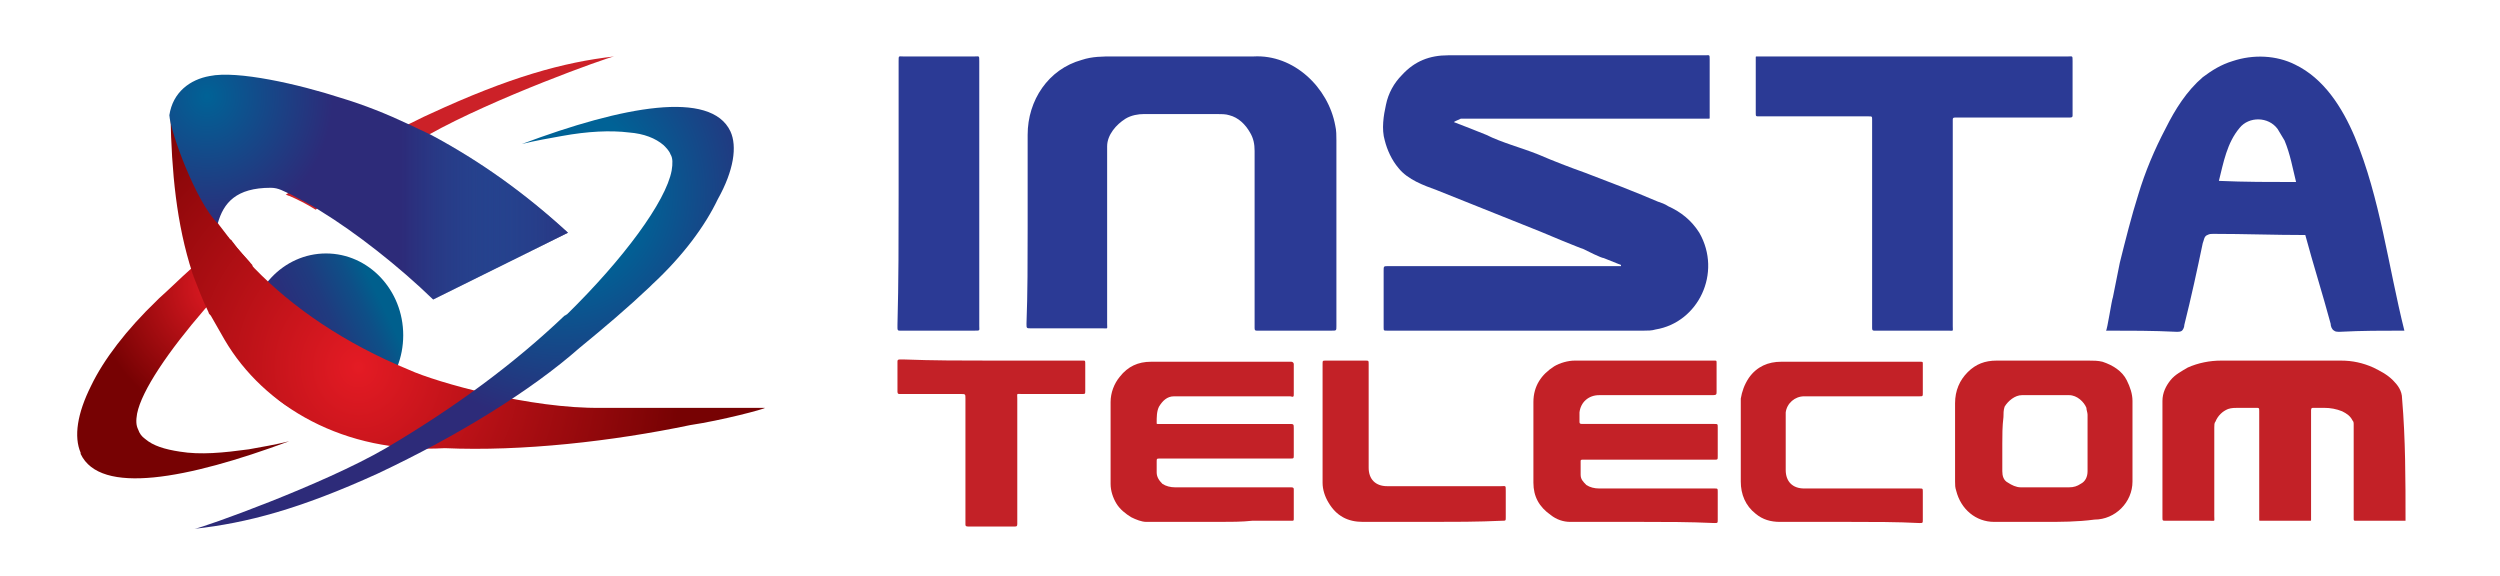 <?xml version="1.0" encoding="UTF-8"?>
<!-- Generator: Adobe Illustrator 27.3.1, SVG Export Plug-In . SVG Version: 6.00 Build 0)  -->
<svg xmlns="http://www.w3.org/2000/svg" xmlns:xlink="http://www.w3.org/1999/xlink" version="1.1" id="Layer_1" x="0px" y="0px" viewBox="0 0 217 50" style="enable-background:new 0 0 217 50;" xml:space="preserve">
<style type="text/css">
	.st0{fill:url(#SVGID_1_);}
	.st1{fill:#CC2128;}
	.st2{fill:url(#SVGID_00000062151442628710637280000000127821982757394337_);}
	.st3{fill:url(#SVGID_00000128472210811743988670000010899223783818088579_);}
	.st4{fill:url(#SVGID_00000160179931307932396970000016008175472547854776_);}
	.st5{fill:url(#SVGID_00000046322397854859810570000016861383368184851081_);}
	.st6{fill:url(#SVGID_00000151522908610145908800000016822547379720221102_);}
	.st7{fill:#2B3A95;}
	.st8{fill:#C32127;}
</style>
<g>
	<g>
		<linearGradient id="SVGID_1_" gradientUnits="userSpaceOnUse" x1="45.71" y1="20.688" x2="16.21" y2="34.908">
			<stop offset="0.42" style="stop-color:#005F8D"></stop>
			<stop offset="0.471" style="stop-color:#0E4F87"></stop>
			<stop offset="0.558" style="stop-color:#1F3B7F"></stop>
			<stop offset="0.645" style="stop-color:#292F7B"></stop>
			<stop offset="0.731" style="stop-color:#2D2B79"></stop>
		</linearGradient>
		<ellipse class="st0" cx="28.3" cy="29.1" rx="6.7" ry="7.1"></ellipse>
		<path class="st1" d="M53.3,4.9c-0.6,0.1-10.4,3.6-16.1,6.8c-0.2,0.1-0.3,0.2-0.5,0.3c-3.4,2-6.4,4-9.3,6.2    c-0.8-0.5-1.6-0.9-2.3-1.2c-0.1,0-0.2-0.1-0.3-0.1c3-2.1,6.6-4.1,10.4-6c0.7-0.3,1.4-0.7,2.1-1C44.2,6.7,48.9,5.4,53.3,4.9z"></path>
		
			<radialGradient id="SVGID_00000104680083688292828580000007693454335683755961_" cx="19.137" cy="25.301" r="10.95" gradientTransform="matrix(1 0 0 1.058 0 -1.823)" gradientUnits="userSpaceOnUse">
			<stop offset="0" style="stop-color:#E41B24"></stop>
			<stop offset="1" style="stop-color:#770203"></stop>
		</radialGradient>
		<path style="fill:url(#SVGID_00000104680083688292828580000007693454335683755961_);" d="M21.6,39c1.1-0.2,2.3-0.4,3.5-0.7    C16.2,41.6,8.7,43,7,39.4c0,0,0,0,0-0.1c-0.6-1.4-0.3-3.4,0.9-5.8c1.1-2.3,3.1-4.9,5.7-7.4c0.1-0.1,0.1-0.1,0.2-0.2    c0.9-0.8,1.8-1.7,2.7-2.5c1.1-0.9,2.2-1.9,3.3-2.8c0.1,0.1,0.1,0.2,0.2,0.2c0.5,0.7,1.1,1.3,1.7,2c-0.2,0.1-0.3,0.3-0.5,0.5    c-0.1,0.1-0.1,0.1-0.2,0.1c-1.1,1.1-2.2,2.3-3.2,3.4c-3.2,3.7-5.5,7.1-5.9,9.1c-0.1,0.6-0.1,1,0.1,1.4c0.1,0.3,0.3,0.6,0.6,0.8    c0.7,0.6,1.7,0.9,3,1.1h0C17.4,39.5,19.4,39.3,21.6,39z"></path>
		
			<radialGradient id="SVGID_00000047051563179764750190000011391538860792627610_" cx="31.16" cy="30.971" r="26.936" gradientTransform="matrix(1.039 0 0 1.101 -1.256 -2.249)" gradientUnits="userSpaceOnUse">
			<stop offset="0" style="stop-color:#E41B24"></stop>
			<stop offset="1" style="stop-color:#770203"></stop>
		</radialGradient>
		<path style="fill:url(#SVGID_00000047051563179764750190000011391538860792627610_);" d="M52.2,35.4c-6.1,0.1-14.3-2.2-16.7-3.3    c-5.6-2.3-10.1-5.4-13.4-8.8c-0.1-0.1-0.2-0.2-0.2-0.3c-0.6-0.7-1.2-1.3-1.7-2c-0.1-0.1-0.1-0.2-0.2-0.2c-0.3-0.4-0.7-0.9-1-1.3    l0,0c-2.1-3-3.5-6.2-4.2-9.4c0.1,4.8,0.5,9.3,1.9,13.6c0,0.1,0.1,0.2,0.1,0.3c0.4,1,0.8,2.1,1.3,3.1c0,0.1,0.1,0.2,0.2,0.3    c0.4,0.7,0.8,1.4,1.2,2.1c3.4,5.8,10.4,9.9,19.1,9.4c6.7,0.3,14.6-0.6,21.3-2c2.7-0.4,6.5-1.4,6.5-1.5L52.2,35.4z"></path>
		
			<radialGradient id="SVGID_00000172407746427760929670000012307065698837409949_" cx="17.963" cy="9.606" r="10.954" gradientTransform="matrix(1 0 0 1.058 0 -1.823)" gradientUnits="userSpaceOnUse">
			<stop offset="0" style="stop-color:#006296"></stop>
			<stop offset="1" style="stop-color:#2D2B79"></stop>
		</radialGradient>
		<path style="fill:url(#SVGID_00000172407746427760929670000012307065698837409949_);" d="M49.3,20.2L37.6,26    c-3-2.9-6.7-5.8-9.8-7.7c-0.9-0.6-1.8-1-2.5-1.4c-0.7-0.3-1.1-0.6-1.8-0.6c-3,0-4.1,1.3-4.6,3.1l0,0c-1.9-1.9-4.1-7.9-4.2-9.4    C15,8,16.5,6.9,18.2,6.6c2.4-0.5,7.7,0.7,11.4,1.9c2,0.6,4,1.4,5.9,2.3c0.6,0.3,1.3,0.6,1.9,0.9C41.7,14,45.6,16.8,49.3,20.2z"></path>
		
			<radialGradient id="SVGID_00000106120728164425511710000013466605595501996946_" cx="48.658" cy="17.451" r="20.527" gradientTransform="matrix(1 0 0 1.058 0 -1.823)" gradientUnits="userSpaceOnUse">
			<stop offset="0.344" style="stop-color:#006296"></stop>
			<stop offset="0.92" style="stop-color:#2D2B79"></stop>
		</radialGradient>
		<path style="fill:url(#SVGID_00000106120728164425511710000013466605595501996946_);" d="M63.4,11.4    C63.4,11.3,63.4,11.3,63.4,11.4c-1.7-3.6-9.3-2.2-18.1,1.1c1.2-0.3,2.4-0.5,3.5-0.7c2.2-0.4,4.2-0.5,5.8-0.3h0    c1.3,0.1,2.3,0.5,3,1.1c0.2,0.2,0.5,0.5,0.6,0.8c0.2,0.3,0.2,0.8,0.1,1.4c-0.5,2.7-4.2,7.7-9.1,12.5c-0.1,0-0.1,0.1-0.2,0.1    c-4.3,4.1-9.4,7.9-15.5,11.5c-5.5,3.2-15.9,6.9-16.6,7c4.5-0.5,9.1-1.7,15.9-4.8c7-3.3,13.3-7.2,17.5-10.9    c2.2-1.8,4.2-3.5,6.1-5.3c0.1-0.1,0.1-0.1,0.2-0.2c2.7-2.5,4.6-5.1,5.7-7.4C63.7,14.8,64,12.7,63.4,11.4z"></path>
		
			<linearGradient id="SVGID_00000008119674584606942840000003273801219199618432_" gradientUnits="userSpaceOnUse" x1="22.768" y1="16.242" x2="57.42" y2="16.242">
			<stop offset="0.349" style="stop-color:#00ADEE;stop-opacity:0"></stop>
			<stop offset="0.825" style="stop-color:#2D2B79;stop-opacity:0.7"></stop>
		</linearGradient>
		<path style="fill:url(#SVGID_00000008119674584606942840000003273801219199618432_);" d="M49.3,20.2L37.6,26    c-3-2.9-6.7-5.8-9.8-7.7c-0.9-0.6-1.8-1-2.5-1.4c-0.7-0.3-1.1-0.6-1.8-0.6c-3,0-4.1,1.3-4.6,3.1l0,0c-1.9-1.9-4.1-7.9-4.2-9.4    C15,8,16.5,6.9,18.2,6.6c2.4-0.5,7.7,0.7,11.4,1.9c2,0.6,4,1.4,5.9,2.3c0.6,0.3,1.3,0.6,1.9,0.9C41.7,14,45.6,16.8,49.3,20.2z"></path>
	</g>
	<g>
		<path class="st7" d="M126.2,10.6c0.3,0.1,2.3,0.9,2.8,1.1c1.4,0.7,3,1.1,4.5,1.7c1.4,0.6,2.7,1.1,4.1,1.6c2.1,0.8,4.2,1.6,6.3,2.5    c0.3,0.1,0.6,0.2,0.9,0.4c1.1,0.5,2,1.2,2.7,2.3c2,3.5-0.1,7.8-3.8,8.4c-0.3,0.1-0.7,0.1-1,0.1c-7.4,0-14.8,0-22.2,0    c0,0-0.1,0-0.1,0c-0.3,0-0.3,0-0.3-0.3c0-1.6,0-3.3,0-4.9c0-0.4,0-0.4,0.4-0.4c6.4,0,12.8,0,19.2,0c0.3,0,0.7,0,1,0    c0,0,0-0.1,0-0.1c-0.5-0.2-1-0.4-1.5-0.6c-0.2,0-1.4-0.6-1.8-0.8c-0.1,0-3.5-1.4-3.7-1.5c-2-0.8-4-1.6-6-2.4c-1-0.4-2-0.8-3-1.2    c-1.1-0.4-2.5-0.9-3.3-1.9c-0.6-0.7-1-1.6-1.2-2.4c-0.3-1-0.1-2.2,0.1-3.1c0.2-1,0.7-1.9,1.4-2.6c1.1-1.2,2.4-1.7,4-1.7    c4,0,8.1,0,12.1,0c3.4,0,6.8,0,10.2,0c0.4,0,0.4-0.1,0.4,0.4c0,1.6,0,3.2,0,4.8c0,0.1,0,0.2,0,0.2c0,0.1,0,0.1-0.1,0.1    c-0.1,0-0.2,0-0.3,0c-7.1,0-14.2,0-21.2,0C126.4,10.5,126.3,10.5,126.2,10.6C126.2,10.6,126.2,10.6,126.2,10.6z"></path>
		<path class="st7" d="M89.2,19.7c0-2.7,0-5.3,0-8c0-3,1.8-5.7,4.7-6.5c0.9-0.3,1.8-0.3,2.7-0.3c4.1,0,8.1,0,12.2,0    c3.5-0.2,6.5,2.7,7.1,6c0.1,0.4,0.1,0.9,0.1,1.3c0,5.4,0,10.7,0,16.1c0,0.4,0,0.4-0.4,0.4c-2.1,0-4.2,0-6.3,0c-0.1,0-0.1,0-0.2,0    c-0.1,0-0.2,0-0.2-0.2c0-0.1,0-0.2,0-0.3c0-5,0-10,0-15.1c0-0.6-0.1-1.1-0.4-1.6c-0.4-0.7-1-1.3-1.8-1.5c-0.3-0.1-0.7-0.1-1.1-0.1    c-2.1,0-4.2,0-6.3,0c-0.5,0-1.1,0.1-1.6,0.4c-0.8,0.5-1.6,1.4-1.6,2.4c0,1.7,0,3.5,0,5.2c0,3.4,0,6.8,0,10.2    c0,0.5,0.1,0.4-0.4,0.4c-2.1,0-4.2,0-6.2,0c-0.4,0-0.4,0-0.4-0.4C89.2,25.5,89.2,22.6,89.2,19.7z"></path>
		<path class="st7" d="M182.8,28.7c0.1,0,0.5-2.7,0.6-2.9c0.2-1,0.4-2,0.6-3c0.5-2,1-4,1.6-5.9c0.6-2,1.4-3.9,2.4-5.8    c0.8-1.6,1.8-3.2,3.2-4.4c0.8-0.6,1.6-1.1,2.6-1.4c1.8-0.6,3.8-0.5,5.4,0.3c2.5,1.2,4.1,3.7,5.2,6.3c2.2,5.3,2.9,11.2,4.3,16.8    c-1.9,0-3.7,0-5.6,0.1c-0.2,0-0.4,0-0.5-0.1c-0.2-0.1-0.3-0.4-0.3-0.6c-0.7-2.6-1.5-5.1-2.2-7.7c-2.7,0-5.3-0.1-8-0.1    c-0.2,0-0.3,0-0.5,0.1c-0.3,0.1-0.3,0.5-0.4,0.7c-0.5,2.4-1,4.7-1.6,7.1c0,0.2-0.1,0.4-0.2,0.5c-0.1,0.1-0.3,0.1-0.5,0.1    C186.9,28.7,184.9,28.7,182.8,28.7z M199.3,15.8c-0.3-1.2-0.5-2.4-1-3.6c-0.2-0.3-0.4-0.7-0.6-1c-0.8-1.1-2.5-1.1-3.3-0.1    c-1.1,1.3-1.4,3-1.8,4.6C194.8,15.8,197.1,15.8,199.3,15.8z"></path>
		<path class="st7" d="M165.9,4.9c4.2,0,9.3,0,13.6,0c0.4,0,0.4-0.1,0.4,0.4c0,1.5,0,3,0,4.5c0,0.1,0,0.1,0,0.2c0,0.1,0,0.2-0.2,0.2    c-0.1,0-0.2,0-0.3,0c-2.9,0-6.6,0-9.5,0c-0.1,0-0.2,0-0.2,0c-0.2,0-0.2,0.1-0.2,0.2c0,0.1,0,0.2,0,0.3c0,5.9,0,11.8,0,17.6    c0,0.5,0.1,0.4-0.4,0.4c-2.1,0-4.1,0-6.2,0c-0.1,0-0.2,0-0.2,0c-0.1,0-0.2,0-0.2-0.2c0-0.1,0-0.2,0-0.3c0-5.9,0-11.7,0-17.6    c0-0.1,0-0.1,0-0.2c0-0.3,0-0.3-0.3-0.3c-3,0-6.3,0-9.3,0c-0.1,0-0.1,0-0.2,0c-0.3,0-0.3,0-0.3-0.3c0-1.5,0-3.1,0-4.6    c0-0.1,0-0.1,0-0.2c0-0.1,0-0.1,0.1-0.1c0.1,0,0.2,0,0.3,0C157,4.9,161.7,4.9,165.9,4.9z"></path>
		<path class="st7" d="M78,16.8c0-3.8,0-7.7,0-11.5c0-0.5,0-0.4,0.4-0.4c2.1,0,4.1,0,6.2,0c0.4,0,0.4-0.1,0.4,0.4c0,7.7,0,15.3,0,23    c0,0.4,0.1,0.4-0.4,0.4c-2.1,0-4.2,0-6.3,0c-0.1,0-0.1,0-0.2,0c-0.1,0-0.2,0-0.2-0.2c0-0.1,0-0.2,0-0.3C78,24.5,78,20.7,78,16.8z"></path>
		<g>
			<path class="st8" d="M208.8,45.2c-1.4,0-2.8,0-4.2,0c-0.1,0-0.1,0-0.2,0c-0.1,0-0.1-0.1-0.1-0.2c0-0.3,0-0.6,0-0.9     c0-0.9,0-1.9,0-2.8c0-1.5,0-2.9,0-4.4c0-0.2,0-0.3-0.1-0.4c-0.2-0.4-0.5-0.6-0.9-0.8c-0.5-0.2-1-0.3-1.6-0.3c-0.3,0-0.6,0-0.9,0     c-0.1,0-0.2,0-0.2,0.2c0,0.1,0,0.2,0,0.3c0,3,0,6,0,9c0,0.1,0,0.2,0,0.2c0,0.1,0,0.1-0.1,0.1c-0.1,0-0.1,0-0.2,0     c-1.3,0-2.6,0-3.9,0c-0.1,0-0.1,0-0.2,0c-0.1,0-0.1,0-0.1-0.1c0-0.1,0-0.2,0-0.3c0-3,0-5.9,0-8.9c0-0.1,0-0.1,0-0.2     c0-0.3,0-0.3-0.3-0.3c-0.5,0-1,0-1.5,0c-0.3,0-0.6,0-0.9,0.1c-0.5,0.2-0.9,0.6-1.1,1.1c-0.1,0.1-0.1,0.3-0.1,0.5     c0,2.6,0,5.1,0,7.7c0,0.5,0.1,0.4-0.4,0.4c-1.3,0-2.5,0-3.8,0c-0.3,0-0.3,0-0.3-0.3c0-3.4,0-6.8,0-10.1c0-0.7,0.3-1.3,0.7-1.8     c0.4-0.5,1-0.8,1.5-1.1c0.9-0.4,1.9-0.6,2.9-0.6c3.5,0,7,0,10.4,0c1,0,1.9,0.2,2.8,0.6c0.6,0.3,1.2,0.6,1.7,1.1     c0.4,0.4,0.8,0.9,0.8,1.6c0,0,0,0,0,0C208.8,38.1,208.8,41.7,208.8,45.2z"></path>
			<path class="st8" d="M105.8,45.3c-2.1,0-4.2,0-6.3,0c-0.4,0-0.9-0.2-1.3-0.4c-0.5-0.3-1-0.7-1.3-1.2c-0.3-0.5-0.5-1.1-0.5-1.7     c0-2.4,0-4.7,0-7.1c0-0.8,0.3-1.6,0.8-2.2c0.7-0.9,1.6-1.3,2.7-1.3c4,0,8,0,12.1,0c0,0,0.1,0,0.1,0c0.1,0,0.2,0.1,0.2,0.2     c0,0.2,0,0.4,0,0.7c0,0.6,0,1.3,0,1.9c0,0.2,0,0.3-0.3,0.2c-2.3,0-4.6,0-6.9,0c-1.1,0-2.1,0-3.2,0c-0.6,0-1,0.4-1.3,0.9     c-0.2,0.4-0.2,0.9-0.2,1.4c0,0.1,0,0.1,0.1,0.1c0.1,0,0.2,0,0.3,0c3.7,0,7.4,0,11.1,0c0.4,0,0.4,0,0.4,0.4c0,0.8,0,1.6,0,2.3     c0,0.3,0,0.3-0.3,0.3c-2.9,0-5.8,0-8.7,0c-0.9,0-1.7,0-2.6,0c-0.3,0-0.3,0-0.3,0.3c0,0.3,0,0.6,0,0.9c0,0.4,0.2,0.7,0.5,1     c0.3,0.2,0.7,0.3,1.1,0.3c3.3,0,6.6,0,9.9,0c0.1,0,0.2,0,0.2,0c0.2,0,0.2,0.1,0.2,0.2c0,0.8,0,1.7,0,2.5c0,0.2,0,0.2-0.2,0.2     c-1.1,0-2.3,0-3.4,0C107.8,45.3,106.8,45.3,105.8,45.3C105.8,45.3,105.8,45.3,105.8,45.3z"></path>
			<path class="st8" d="M142.5,45.3c-2.1,0-4.1,0-6.2,0c-0.6,0-1.2-0.2-1.7-0.6c-1-0.7-1.5-1.6-1.5-2.8c0-2.3,0-4.7,0-7     c0-1.4,0.7-2.4,1.8-3.1c0.5-0.3,1.2-0.5,1.8-0.5c3.7,0,7.4,0,11.1,0c0.3,0,0.7,0,1,0c0.2,0,0.2,0,0.2,0.2c0,0.8,0,1.7,0,2.5     c0,0.2,0,0.3-0.3,0.3c-1.4,0-2.8,0-4.1,0c-1.9,0-3.8,0-5.8,0c-0.9,0-1.6,0.6-1.7,1.5c0,0.2,0,0.5,0,0.8c0,0.1,0,0.2,0.2,0.2     c0.1,0,0.2,0,0.3,0c3.7,0,7.3,0,11,0c0.1,0,0.1,0,0.2,0c0.3,0,0.3,0,0.3,0.3c0,0.8,0,1.7,0,2.5c0,0.3,0,0.3-0.3,0.3     c-1.8,0-3.6,0-5.3,0c-2,0-3.9,0-5.9,0c-0.1,0-0.2,0-0.2,0c-0.1,0-0.2,0-0.2,0.1c0,0.4,0,0.8,0,1.2c0,0.4,0.2,0.6,0.5,0.9     c0.3,0.2,0.7,0.3,1.1,0.3c3.3,0,6.5,0,9.8,0c0.1,0,0.1,0,0.2,0c0.3,0,0.3,0,0.3,0.3c0,0.8,0,1.6,0,2.4c0,0.3,0,0.3-0.3,0.3     C146.6,45.3,144.6,45.3,142.5,45.3z"></path>
			<path class="st8" d="M177.4,45.3c-1.4,0-2.9,0-4.3,0c-1.6,0-2.9-1.1-3.3-2.7c-0.1-0.3-0.1-0.5-0.1-0.8c0-2.3,0-4.5,0-6.8     c0-1.1,0.4-2,1.1-2.7c0.7-0.7,1.5-1,2.5-1c1.3,0,2.7,0,4,0c1.3,0,2.7,0,4,0c0.4,0,0.8,0,1.2,0.1c0.9,0.3,1.7,0.8,2.1,1.6     c0.3,0.6,0.5,1.2,0.5,1.8c0,2.3,0,4.7,0,7c0,1.8-1.5,3.3-3.3,3.3C180.3,45.3,178.9,45.3,177.4,45.3z M173.8,38.5     c0,0.8,0,1.6,0,2.4c0,0.4,0.1,0.8,0.5,1c0.3,0.2,0.7,0.4,1.1,0.4c1.4,0,2.8,0,4.2,0c0.4,0,0.7-0.1,1-0.3c0.4-0.2,0.6-0.6,0.6-1.1     c0-1.6,0-3.3,0-4.9c0-0.2-0.1-0.4-0.1-0.6c-0.2-0.5-0.8-1.1-1.5-1.1c-1.4,0-2.8,0-4.1,0c-0.6,0-1.2,0.5-1.5,1     c-0.1,0.3-0.1,0.6-0.1,0.9C173.8,37,173.8,37.8,173.8,38.5z"></path>
			<path class="st8" d="M160.5,45.3c-2,0-4,0-6,0c-0.8,0-1.5-0.2-2.1-0.7c-0.9-0.7-1.3-1.7-1.3-2.8c0-1.8,0-3.7,0-5.5     c0-0.6,0-1.1,0-1.7c0.1-0.6,0.3-1.2,0.7-1.8c0.7-1,1.7-1.4,2.8-1.4c4,0,8,0,12,0c0,0,0.1,0,0.1,0c0.2,0,0.2,0,0.2,0.2     c0,0.3,0,0.6,0,0.8c0,0.6,0,1.1,0,1.7c0,0.3,0,0.3-0.3,0.3c-1.4,0-2.9,0-4.3,0c-1.9,0-3.8,0-5.7,0c-0.8,0-1.5,0.6-1.6,1.4     c0,0.2,0,0.4,0,0.6c0,1.5,0,2.9,0,4.4c0,1,0.6,1.6,1.6,1.6c2.3,0,4.6,0,7,0c1,0,2,0,3,0c0.3,0,0.3,0,0.3,0.3c0,0.8,0,1.6,0,2.4     c0,0.3,0,0.3-0.3,0.3C164.7,45.3,162.6,45.3,160.5,45.3z"></path>
			<path class="st8" d="M86.1,31.3c2.6,0,5.1,0,7.7,0c0.1,0,0.1,0,0.2,0c0.2,0,0.2,0,0.2,0.3c0,0.8,0,1.6,0,2.3c0,0.3,0,0.3-0.3,0.3     c-1.7,0-3.4,0-5.2,0c-0.5,0-0.4-0.1-0.4,0.4c0,3.6,0,7.1,0,10.7c0,0.1,0,0.2,0,0.2c0,0.2-0.1,0.2-0.2,0.2c-1.4,0-2.7,0-4.1,0     c-0.2,0-0.2-0.1-0.2-0.2c0-0.1,0-0.2,0-0.2c0-3.6,0-7.1,0-10.7c0-0.4,0-0.4-0.4-0.4c-1.7,0-3.4,0-5.1,0c-0.1,0-0.2,0-0.2,0     c-0.1,0-0.2,0-0.2-0.2c0-0.9,0-1.7,0-2.6c0-0.1,0-0.2,0.2-0.2c0.1,0,0.2,0,0.3,0C81,31.3,83.5,31.3,86.1,31.3z"></path>
			<path class="st8" d="M124.1,45.3c-1.9,0-3.9,0-5.8,0c-1.3,0-2.3-0.5-3-1.7c-0.3-0.5-0.5-1.1-0.5-1.7c0-3.4,0-6.9,0-10.3     c0-0.3,0-0.3,0.3-0.3c1.1,0,2.3,0,3.4,0c0.3,0,0.3,0,0.3,0.3c0,2.9,0,5.9,0,8.8c0,0.1,0,0.1,0,0.2c0,1,0.6,1.6,1.6,1.6     c3.3,0,6.6,0,9.9,0c0.4,0,0.4-0.1,0.4,0.4c0,0.8,0,1.5,0,2.3c0,0.3,0,0.3-0.3,0.3C128.3,45.3,126.2,45.3,124.1,45.3z"></path>
		</g>
	</g>
</g>
</svg>
